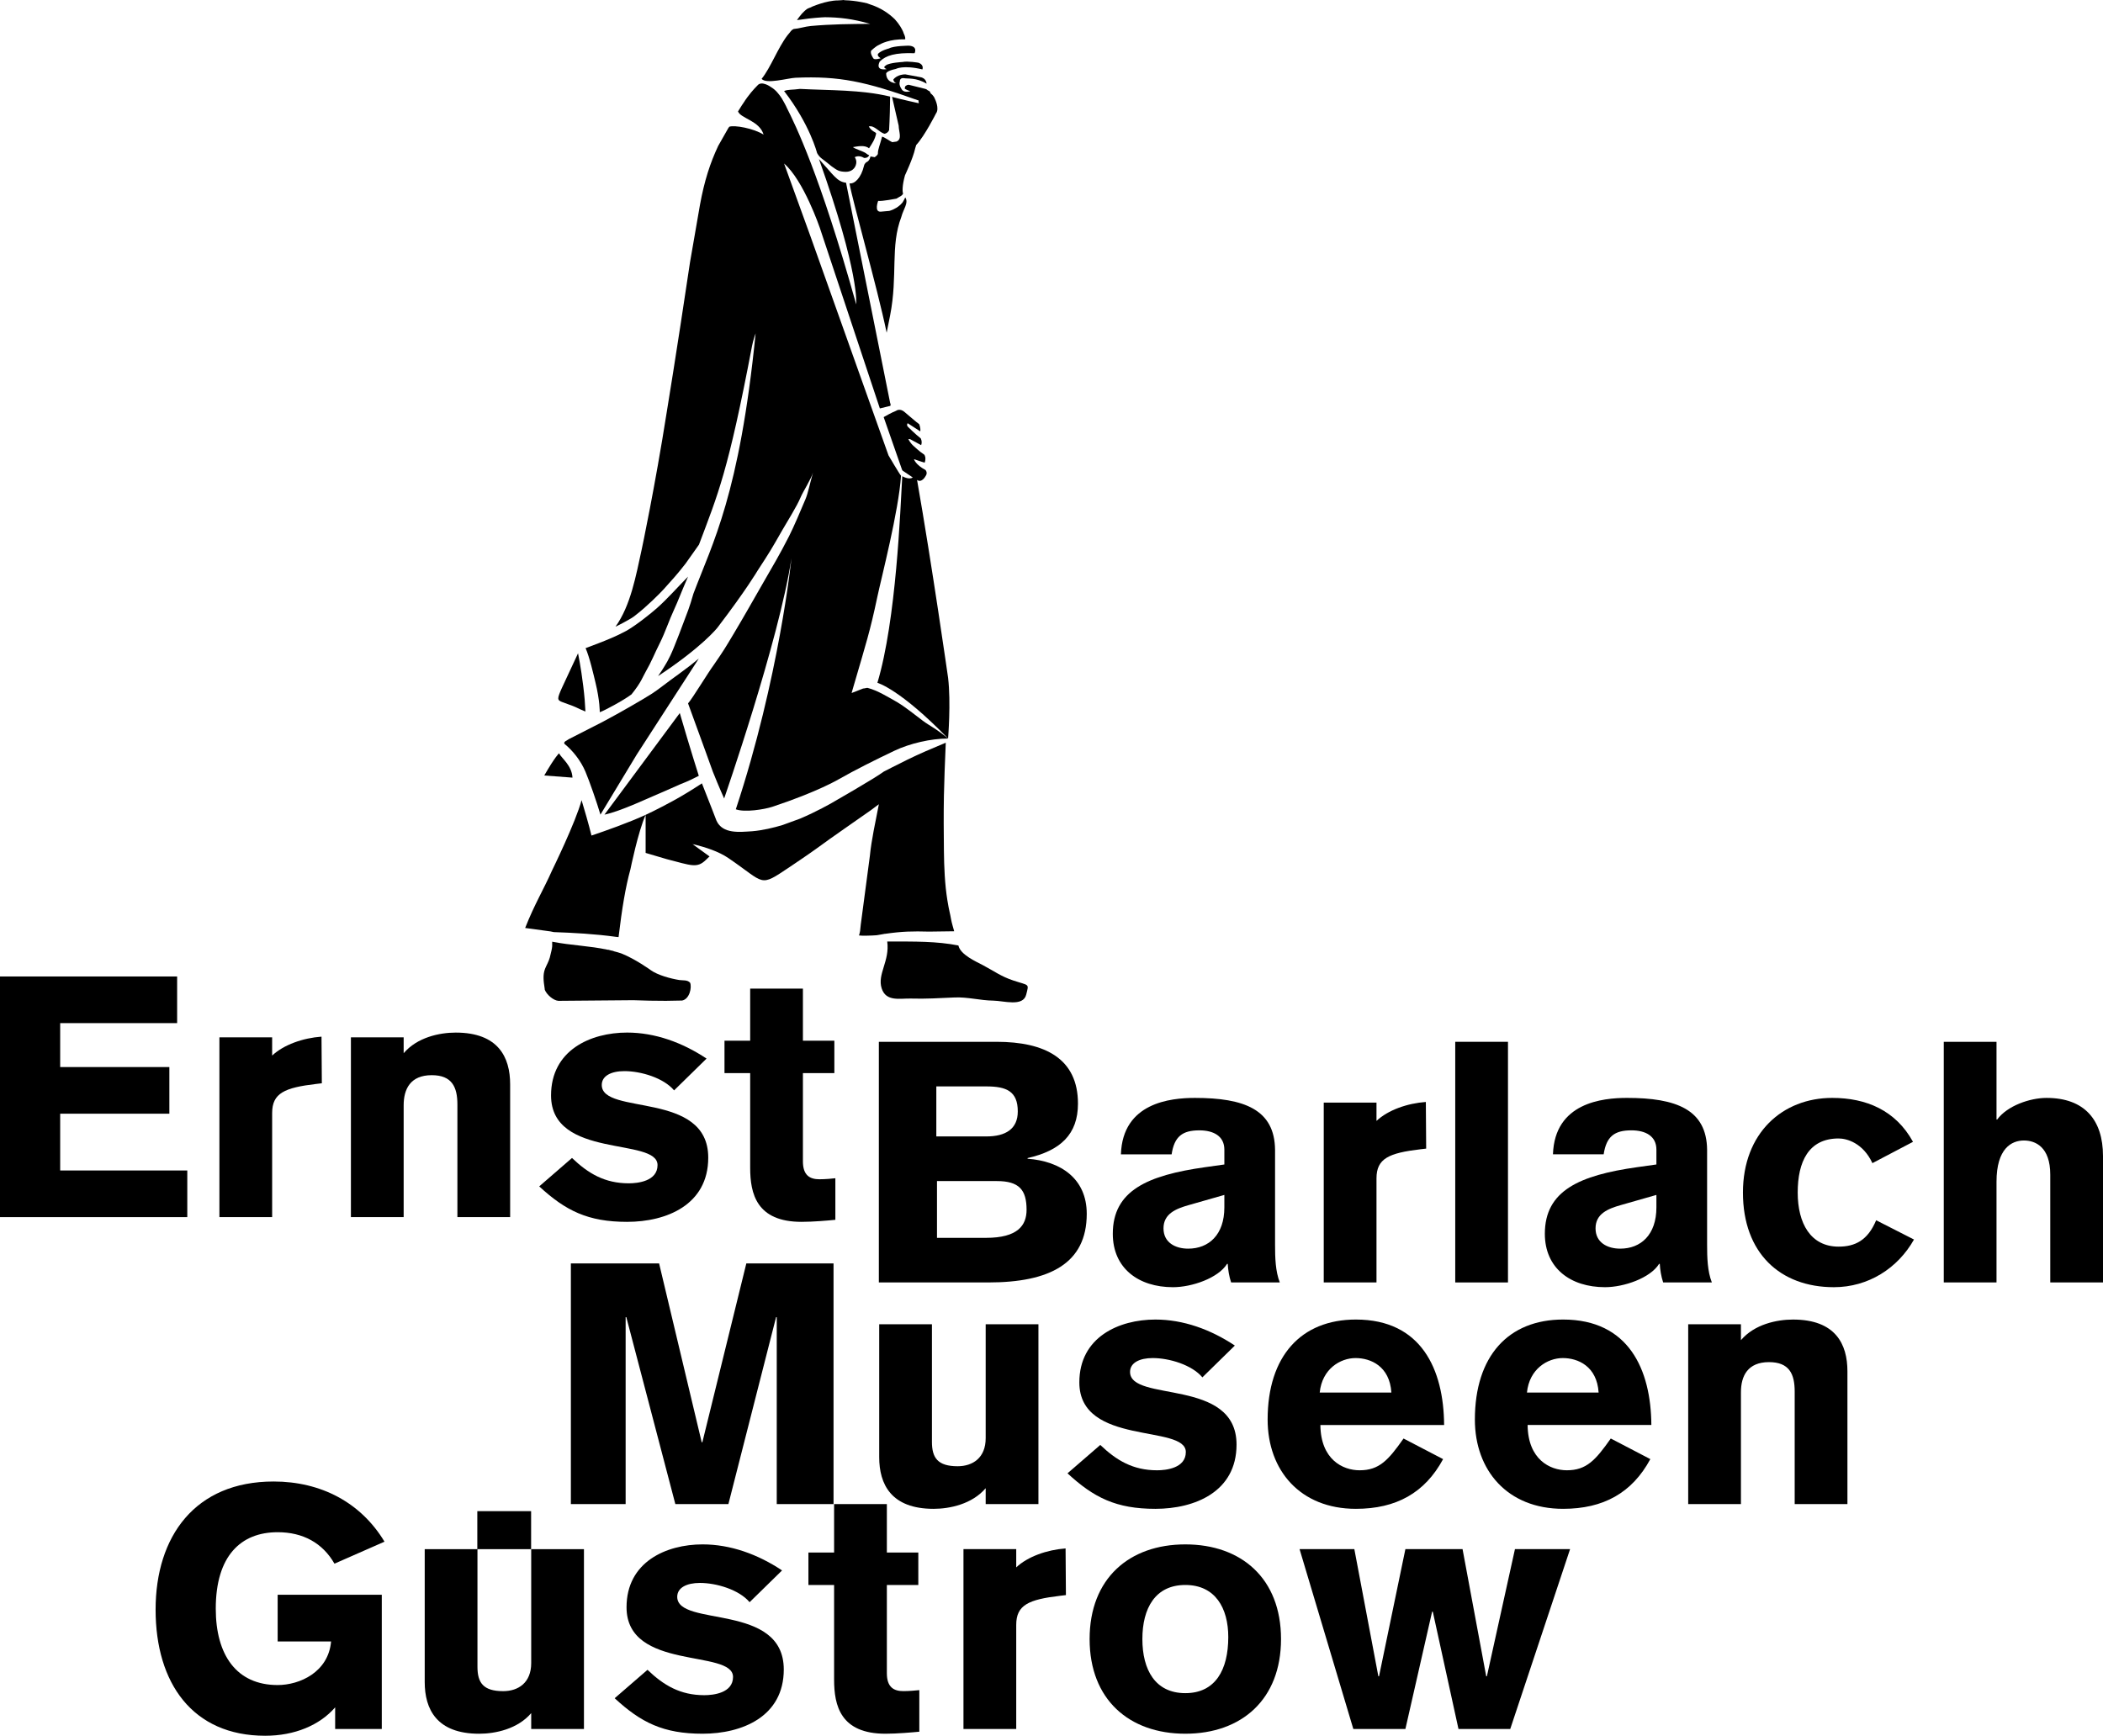 <?xml version="1.0" encoding="UTF-8"?>
<svg xmlns="http://www.w3.org/2000/svg" xmlns:xlink="http://www.w3.org/1999/xlink" version="1.1" id="Ebene_1" x="0px" y="0px" width="255.964px" height="211.293px" viewBox="0 0 255.964 211.293" xml:space="preserve">
<g>
	<polygon points="22.795,142.482 7.324,142.482 7.324,135.571 20.614,135.571 20.614,129.893 7.324,129.893 7.324,124.545    21.559,124.545 21.559,118.867 0,118.867 0,148.161 22.795,148.161  "></polygon>
	<rect x="177.123" y="126.819" width="6.419" height="29.294"></rect>
	<polygon points="101.453,183.091 101.453,153.798 90.838,153.798 85.488,175.563 85.406,175.563 80.222,153.798 69.483,153.798    69.483,183.091 76.149,183.091 76.149,160.339 76.232,160.339 82.198,183.091 88.657,183.091 94.46,160.339 94.541,160.339    94.541,183.091  "></polygon>
	<polygon points="180.976,204.052 180.892,204.052 178.013,188.575 171.056,188.575 167.848,204.052 167.764,204.052    164.842,188.575 158.174,188.575 164.719,210.471 171.056,210.471 174.308,196.188 174.391,196.188 177.518,210.471    183.817,210.471 191.101,188.575 184.391,188.575  "></polygon>
	<path d="M33.124,135.488c0-2.426,1.521-3.085,5.348-3.538l0.7-0.083l-0.04-5.677c-2.265,0.164-4.609,0.989-6.008,2.304v-2.222   h-6.419v21.889h6.419V135.488z"></path>
	<path d="M55.672,134.459v13.702h6.419v-16.169c0-3.292-1.439-6.295-6.625-6.295c-1.975,0-4.69,0.576-6.335,2.511v-1.935h-6.42   v21.889h6.42v-13.618c0-1.976,0.822-3.662,3.414-3.662C55.014,130.881,55.672,132.321,55.672,134.459z"></path>
	<path d="M76.328,148.737c4.774,0,9.875-2.058,9.875-7.815c0-8.189-12.96-5.104-12.96-8.851c0-1.109,1.152-1.683,2.755-1.683   c2.016,0,4.774,0.823,6.049,2.344l3.951-3.87c-2.963-1.973-6.295-3.167-9.67-3.167c-4.443,0-9.258,2.139-9.258,7.653   c0,7.779,12.961,5.061,12.961,8.477c0,1.977-2.428,2.221-3.498,2.221c-2.919,0-4.936-1.191-6.912-3.086l-3.991,3.459   C68.84,147.378,71.555,148.737,76.328,148.737z"></path>
	<path d="M101.675,143.427c-0.328,0.043-1.234,0.125-1.932,0.125c-1.154,0-2.017-0.453-2.017-2.183v-10.738h3.827v-3.949h-3.827   v-6.338h-6.419v6.338h-3.126v3.949h3.126v11.523c0,3.167,0.782,6.582,6.255,6.582c1.399,0,3.29-0.164,4.113-0.249V143.427z"></path>
	<path d="M106.968,126.819v29.294h13.331c7.448,0,11.973-2.303,11.973-8.353c0-4.318-3.21-6.419-7.201-6.706v-0.081   c3.991-0.905,6.132-2.879,6.132-6.625c0-5.472-3.991-7.529-9.916-7.529H106.968z M124.948,147.268c0,1.892-1.07,3.415-4.938,3.415   h-5.965v-6.911h7.282C124.042,143.772,124.948,144.84,124.948,147.268z M123.878,135.295c0,2.139-1.481,3.043-3.825,3.043h-6.09   v-6.089h6.09C122.48,132.249,123.878,132.827,123.878,135.295z"></path>
	<path d="M146.675,142.083c-6.994,0.987-11.232,2.841-11.232,8.106c0,4.196,3.126,6.502,7.324,6.502   c2.303,0,5.513-1.112,6.585-2.841h0.08c0.042,0.74,0.166,1.524,0.412,2.262h5.925c-0.534-1.355-0.577-3.042-0.577-4.565v-11.563   c-0.04-4.938-3.784-6.335-9.751-6.335c-2.961,0-8.804,0.574-9.01,6.869h6.171c0.33-2.181,1.318-2.92,3.375-2.92   c1.726,0,3.044,0.699,3.044,2.345v1.81L146.675,142.083z M149.021,146.979c0,3.332-1.892,5.02-4.403,5.02   c-1.564,0-3.004-0.741-3.004-2.469c0-1.769,1.483-2.387,3.088-2.839l4.319-1.233V146.979z"></path>
	<path d="M167.538,143.441c0-2.427,1.521-3.085,5.347-3.539l0.7-0.082l-0.04-5.678c-2.265,0.165-4.608,0.988-6.007,2.306v-2.224   h-6.42v21.888h6.42V143.441z"></path>
	<path d="M207.778,151.546v-11.563c-0.041-4.938-3.784-6.335-9.751-6.335c-2.961,0-8.804,0.574-9.01,6.869h6.171   c0.33-2.181,1.318-2.92,3.375-2.92c1.726,0,3.044,0.699,3.044,2.345v1.81l-2.346,0.33c-6.993,0.987-11.232,2.841-11.232,8.106   c0,4.196,3.127,6.502,7.323,6.502c2.304,0,5.514-1.112,6.586-2.841h0.08c0.041,0.74,0.166,1.524,0.412,2.262h5.925   C207.821,154.756,207.778,153.07,207.778,151.546z M201.607,146.979c0,3.332-1.892,5.02-4.403,5.02   c-1.562,0-3.004-0.741-3.004-2.469c0-1.769,1.483-2.387,3.088-2.839l4.319-1.233V146.979z"></path>
	<path d="M223.786,151.753c-3.416,0-4.98-2.84-4.98-6.584s1.318-6.583,4.98-6.583c0.987,0,2.963,0.535,4.113,3.004l4.939-2.594   c-2.1-3.825-5.678-5.348-9.835-5.348c-6.049,0-10.863,4.277-10.863,11.521c0,7.365,4.528,11.521,11.069,11.521   c4.198,0,7.777-2.305,9.75-5.802l-4.605-2.346C227.322,151.013,225.761,151.753,223.786,151.753z"></path>
	<path d="M249.092,133.649c-2.016,0-4.773,0.948-6.008,2.631h-0.081v-9.461h-6.419v29.293h6.419v-12.259   c0-4.073,1.851-5.02,3.332-5.02c1.398,0,3.21,0.78,3.21,4.153v13.125h6.419v-15.388   C255.964,136.323,253.701,133.649,249.092,133.649z"></path>
	<path d="M119.971,183.092h6.42v-21.889h-6.42v13.866c0,2.388-1.564,3.416-3.414,3.416c-2.428,0-3.127-1.028-3.127-2.963v-14.319   h-6.419v16.173c0,3.291,1.439,6.295,6.625,6.295c1.975,0,4.69-0.579,6.335-2.512V183.092z"></path>
	<path d="M150.504,175.85c0-8.186-12.961-5.099-12.961-8.845c0-1.11,1.152-1.688,2.755-1.688c2.016,0,4.774,0.825,6.049,2.348   l3.951-3.869c-2.964-1.975-6.295-3.167-9.67-3.167c-4.443,0-9.258,2.14-9.258,7.653c0,7.776,12.961,5.062,12.961,8.475   c0,1.976-2.428,2.222-3.497,2.222c-2.92,0-4.937-1.19-6.913-3.085l-3.991,3.455c3.21,2.964,5.924,4.322,10.698,4.322   S150.504,181.612,150.504,175.85z"></path>
	<path d="M175.645,177.62l-4.814-2.509c-1.852,2.634-2.961,3.867-5.348,3.867c-2.058,0-4.734-1.316-4.774-5.513h15.06   c-0.043-6.746-2.757-12.837-10.738-12.837c-6.666,0-10.742,4.444-10.742,12.18c0,6.17,3.952,10.862,10.742,10.862   C169.926,183.67,173.423,181.736,175.645,177.62z M164.988,165.317c1.85,0,4.156,0.99,4.362,4.199h-8.723   C160.915,166.636,163.136,165.317,164.988,165.317z"></path>
	<path d="M190.254,160.628c-6.666,0-10.741,4.444-10.741,12.18c0,6.17,3.95,10.862,10.741,10.862c4.895,0,8.393-1.935,10.614-6.051   l-4.814-2.509c-1.852,2.634-2.961,3.867-5.348,3.867c-2.057,0-4.734-1.316-4.774-5.513h15.061   C200.95,166.719,198.235,160.628,190.254,160.628z M185.851,169.516c0.287-2.88,2.509-4.199,4.36-4.199s4.157,0.99,4.363,4.199   H185.851z"></path>
	<path d="M218.232,160.629c-1.976,0-4.69,0.573-6.336,2.509v-1.936h-6.419v21.89h6.419v-13.618c0-1.976,0.823-3.662,3.416-3.662   c2.468,0,3.126,1.443,3.126,3.581v13.699h6.419v-16.168C224.857,163.634,223.418,160.629,218.232,160.629z"></path>
	<path d="M33.795,186.516c3.088,0,5.475,1.318,6.915,3.829l6.089-2.676c-2.879-4.775-7.735-7.325-13.498-7.325   c-9.55,0-14.362,6.667-14.362,15.598c0,8.933,4.485,15.352,13.333,15.352c3.581,0,6.628-1.275,8.521-3.456v2.633h5.676v-16.34   H33.795v5.682h6.503c-0.329,3.744-3.826,5.308-6.503,5.308c-4.981,0-7.533-3.619-7.533-9.301   C26.262,189.4,29.309,186.516,33.795,186.516z"></path>
	<path d="M82.428,194.379c0-1.112,1.156-1.688,2.758-1.688c2.017,0,4.776,0.823,6.051,2.344l3.951-3.867   c-2.964-1.976-6.298-3.169-9.672-3.169c-4.446,0-9.258,2.141-9.258,7.655c0,7.779,12.961,5.063,12.961,8.479   c0,1.976-2.426,2.222-3.497,2.222c-2.921,0-4.937-1.194-6.912-3.088l-3.996,3.459c3.212,2.966,5.928,4.321,10.702,4.321   c4.776,0,9.88-2.059,9.88-7.82C95.396,195.035,82.428,198.125,82.428,194.379z"></path>
	<path d="M107.943,203.679V192.94h3.829v-3.953h-3.829v-5.895h-6.421v5.895h-3.126v3.953h3.126v11.523   c0,3.167,0.782,6.584,6.256,6.584c1.399,0,3.293-0.165,4.116-0.246v-5.062c-0.328,0.038-1.234,0.121-1.935,0.121   C108.807,205.861,107.943,205.41,107.943,203.679z"></path>
	<path d="M123.689,190.797v-2.223h-6.422v21.896h6.422v-12.676c0-2.431,1.521-3.087,5.348-3.54l0.7-0.083l-0.041-5.681   C127.432,188.659,125.085,189.482,123.689,190.797z"></path>
	<path d="M144.27,187.999c-6.833,0-11.649,4.155-11.649,11.522c0,7.369,4.816,11.525,11.649,11.525   c6.831,0,11.648-4.156,11.648-11.525C155.918,192.154,151.101,187.999,144.27,187.999z M144.27,206.107   c-3.663,0-5.227-2.84-5.227-6.586c0-3.745,1.564-6.582,5.227-6.582c3.662,0,5.228,2.837,5.228,6.338   C149.498,203.267,147.932,206.107,144.27,206.107z"></path>
	<path d="M64.655,202.449c0,2.386-1.563,3.415-3.414,3.415c-2.428,0-3.127-1.029-3.127-2.965v-14.316h6.53v-4.629h-6.548v4.629   h-6.402v16.17c0,3.291,1.441,6.295,6.626,6.295c1.976,0,4.69-0.576,6.335-2.51v1.934h6.42v-21.889h-6.42V202.449z"></path>
	<path d="M72.253,88.433l-3.036,1.55c-0.18,0.152-0.68,0.303-0.516,0.563c0.977,0.793,1.963,1.998,2.553,3.384   c0.495,1.159,1.429,3.869,1.828,5.234l4.427-7.326l7.545-11.671l-1.068,0.864l-1.261,0.942c-1.774,1.277-2.627,1.986-3.369,2.462   c-0.988,0.635-3.912,2.333-6.006,3.438h0.001l-0.025,0.014C72.929,88.095,72.568,88.28,72.253,88.433z"></path>
	<path d="M76.858,75.244c0.172-0.105,0.334-0.219,0.47-0.334c1.351-1.033,2.96-2.636,3.461-3.192   c1.059-1.177,1.637-1.803,2.655-3.113c0.042-0.084,1.585-2.211,1.63-2.305c2.323-6.177,3.547-8.857,6.459-24.183   c0.146-0.764,0.438-1.542,0.438-1.542c-1.97,19.664-5.251,25.521-7.574,31.698c-0.49,1.736-0.791,2.408-1.175,3.436   c-0.58,1.534-0.594,1.596-1.192,3.079c-0.642,1.59-1.013,2.071-1.452,2.799c-0.111,0.183-0.315,0.483-0.481,0.714   c5.393-3.554,7.212-5.879,7.212-5.879c3.525-4.611,4.907-6.969,4.907-6.969c1.478-2.262,1.7-2.636,2.975-4.876   c0.621-1.09,1.777-2.892,2.26-4.048c0.284-0.677,1.289-2.24,1.506-3.013c-0.424,1.512-0.622,2.541-0.906,3.218   c-0.482,1.158-1.443,3.421-2.013,4.539c-1.199,2.349-1.854,3.415-3.3,5.934c-1.175,2.048-2.195,3.858-3.405,5.885   c-1.124,1.876-1.183,2.001-2.495,3.905c-0.619,0.824-2.574,4.05-3.093,4.628c1.751,4.785,3.014,8.306,3.014,8.306   c0.797,1.999,1.379,3.268,1.379,3.268s6.673-19.202,8.192-29.233c0,0-1.489,14.583-6.772,30.55   c1.069,0.401,3.466,0.019,4.435-0.301c5.555-1.837,8.097-3.358,8.097-3.358c1.979-1.13,4.494-2.385,6.759-3.462   c1.883-0.897,4.451-1.493,6.545-1.493c-1.499-1.246-2.171-1.495-3.084-2.171c-1.129-0.837-1.908-1.52-3.132-2.27   c-1.114-0.613-2.327-1.4-3.579-1.724c-0.081-0.021-0.47,0.093-0.542,0.075l-1.405,0.55l0.121-0.43   c0.079-0.267,0.079-0.267,0.302-1.029c1.29-4.447,1.812-5.983,2.717-10.284c0.46-2.187,2.602-10.444,2.873-14.712   c-0.202-0.217-1.52-2.467-1.52-2.467l-9.491-26.645l-3.221-8.888c2.371,2.033,4.347,7.82,4.347,7.82l7.31,21.99l1.233-0.299   c0.116-0.038,0.09-0.199,0.016-0.385l-5.365-26.79c-1.095-0.124-1.49-0.896-3.297-2.883c4.996,14.01,4.532,17.687,4.532,17.687   c-4.422-15.828-7.42-21.887-8.452-23.94c-0.001-0.005-0.137-0.326-0.357-0.7c-0.089-0.152-0.246-0.429-0.246-0.429   c-0.314-0.489-0.762-1.057-1.299-1.364c0,0-1.155-0.872-1.682-0.191c0,0-0.582,0.56-1.181,1.376   c-0.029,0.038-0.06,0.083-0.089,0.122c-0.077,0.11-0.156,0.207-0.232,0.325l0.005,0.004c-0.254,0.366-0.53,0.783-0.851,1.316   c0.343,0.867,2.615,1.121,3.116,2.824c-1.215-0.769-3.567-1.191-4.176-0.961c-0.046,0.057-0.085,0.112-0.121,0.166l-1.231,2.168   c-0.986,2.095-1.689,4.271-2.22,7.189c-0.184,1.182-1.112,6.303-1.208,6.965c-1.682,11.284-2.829,18.219-2.829,18.219   c-1.447,9.195-3.035,16.667-3.035,16.667c-0.723,3.298-1.356,6.9-3.208,9.485c0,0,0.755-0.355,1.532-0.804   C76.673,75.353,76.83,75.262,76.858,75.244z"></path>
	<path d="M85.054,94.441c0,0-1.047-3.279-2.315-7.64l-9.167,12.364c2.012-0.414,5.355-2.033,8.071-3.183   C83.576,95.093,83.166,95.402,85.054,94.441z"></path>
	<path d="M72.999,86.697c0.491-0.154,2.881-1.429,3.863-2.171c1.197-1.487,1.342-2.089,1.712-2.729   c0.721-1.248,1.088-2.231,1.733-3.511c0.664-1.322,1.126-2.772,1.754-4.117c0.465-0.995,0.797-1.951,1.685-3.978   c-1.274,1.286-2.465,2.655-3.778,3.826c-0.725,0.644-2.569,2.123-3.757,2.787c-1.247,0.672-2.361,1.108-3.414,1.518   c-0.463,0.18-0.982,0.361-1.523,0.576c0.485,1.086,0.993,3.327,1.199,4.171C73.022,85.319,72.999,86.697,72.999,86.697z"></path>
	<path d="M112.638,57.983c0.338-0.44,0-0.775,0-0.775c-1.225-0.651-1.396-1.314-1.396-1.314c0.539,0.201,1.306,0.425,1.306,0.425   c0.22-0.641-0.046-0.968-0.046-0.968c-0.577-0.369-1.329-1.083-1.329-1.083c-0.426-0.382-0.615-0.826-0.615-0.826l0.217,0.019   l1.341,0.725c0.17-0.438-0.052-0.825-0.052-0.825c-0.633-0.485-1.475-1.328-1.475-1.328c-0.338-0.271-0.111-0.515-0.111-0.515   l1.533,0.992c0.068-0.406-0.137-0.88-0.137-0.88c-0.135-0.066-1.731-1.439-1.731-1.439c-0.608-0.561-1.08-0.181-1.08-0.181   c-0.454,0.166-1.287,0.634-1.509,0.764l2.24,6.417c0.021,0.033,0.04,0.061,0.054,0.079v0.011l1.251,0.842   c-0.411,0.283-1.074-0.045-1.281-0.152c-0.237,4.108-0.726,17.481-3.026,25.146c0,0,2.745,0.743,8.602,6.784   c0,0,0.362-4.389,0-7.405c0,0-1.964-13.753-3.775-24.076C112.18,58.834,112.638,57.983,112.638,57.983z"></path>
	<path d="M68.039,91.703c0,0-0.462,0.386-1.795,2.698l3.434,0.26C69.603,93.182,68.387,92.338,68.039,91.703z"></path>
	<path d="M107.988,114.611c0.327,2.379-1.234,3.97-0.678,5.702c0.538,1.668,2.232,1.201,3.576,1.241   c1.771,0.056,3.53-0.055,5.302-0.133c1.599-0.068,3.132,0.368,4.704,0.386c1.282,0.018,3.637,0.785,4.011-0.733   c0.346-1.39,0.4-1.061-1.59-1.724c-1.462-0.486-2.271-1.108-3.655-1.845c-0.883-0.467-2.773-1.293-3.006-2.411   C113.975,114.572,111.428,114.611,107.988,114.611z"></path>
	<path d="M68.392,85.448c0.468,0.19,1.298,0.455,1.633,0.616c0.334,0.163,0.933,0.442,1.229,0.548   c-0.048-1.038-0.106-1.803-0.267-3.115c-0.276-2.269-0.631-3.972-0.631-3.972c-0.593,1.297-1.551,3.303-1.953,4.192   C67.794,85.063,67.81,85.213,68.392,85.448z"></path>
	<path d="M67.961,121.832l9.124-0.077c0.67,0.028,1.118,0.028,1.987,0.058c1.387,0.029,2.573,0.026,3.953-0.017   c0.912-0.182,1.201-1.6,0.973-2.164c-0.324-0.377-0.903-0.268-1.307-0.331c-1.057-0.168-2.628-0.589-3.49-1.207   c0,0-1.851-1.346-3.584-2.034c-0.302-0.113-0.619-0.182-0.93-0.266l-0.007-0.027c-0.113-0.033-0.231-0.046-0.344-0.073   c-0.089-0.021-0.173-0.055-0.261-0.075c-0.034,0.001-0.073-0.003-0.108-0.003c-2.176-0.478-4.506-0.535-6.758-0.98v0.554   c-0.018,0.173-0.044,0.349-0.089,0.54c-0.069,0.283-0.127,0.56-0.202,0.835c-0.155,0.542-0.367,0.848-0.572,1.353   c-0.3,0.744-0.182,1.561-0.063,2.345c0.029,0.069,0.004,0.149,0.023,0.221C66.543,121.083,67.356,121.788,67.961,121.832z"></path>
	<path d="M67.401,113.465c2.376,0.083,4.997,0.22,7.614,0.583l0.272,0.026c0.421-3.507,0.842-6.061,1.45-8.279   c0.006-0.023,0.92-4.538,1.845-6.599v4.629l2.565,0.758c3.007,0.773,3.689,1.148,4.773,0.089c0.366-0.358,0.442-0.415,0.442-0.415   l-2.072-1.504c1.616,0.371,3.207,0.916,4.349,1.691c4.588,3.114,3.698,3.625,7.461,1.108c2.19-1.466,3.225-2.216,3.225-2.216   c2.2-1.612,4.562-3.22,6.646-4.691l0.999-0.744c-0.415,2.154-0.907,4.354-1.096,6.3l-1.109,8.369   c-0.061,0.677-0.079,0.877-0.211,1.305c0.297,0.049,1.549,0.025,2.161-0.029c0.258-0.052,0.526-0.095,0.796-0.138   c0.046-0.011,0.095-0.015,0.138-0.029c0.025-0.001,0.044-0.001,0.068-0.003c2.123-0.304,3.357-0.322,5.366-0.27l3.055-0.041   c-0.114-0.431-0.299-1.016-0.366-1.397c-0.171-0.984-0.244-1.016-0.463-2.384c-0.313-1.931-0.4-4.051-0.421-6.011   c-0.022-2.101-0.044-4.506,0-6.715c0.033-1.626,0.123-4.156,0.226-6.448c-1.87,0.784-3.142,1.319-4.646,2.055   c-1.487,0.726-2.655,1.346-2.899,1.465c-1.104,0.823-6.362,3.833-6.362,3.833s-1.79,1.027-3.807,1.885l-2.143,0.782   c-1.079,0.327-2.44,0.657-3.711,0.76c-1.477,0.087-3.579,0.371-4.337-1.281c0,0-0.979-2.551-1.775-4.548   c-1.024,0.665-2.047,1.325-3.539,2.144c-2.001,1.091-3.313,1.689-3.313,1.689v0c-1.993,0.926-5,1.989-6.59,2.519   c-0.283-1.18-0.928-3.415-1.205-4.306c-0.709,2.672-3.584,8.536-3.584,8.536c-1.039,2.343-2.147,4.135-3.283,7.022l3.088,0.42   L67.401,113.465z"></path>
	<path d="M96.815,9.465c5.349-0.238,8.572,0.477,14.882,2.733l0.079-0.007l0.058,0.378c0,0-2.111-0.457-3.257-0.776l0.802,3.498   c0.011,0.766,0.458,1.635-0.261,1.942l-0.521,0.073c-0.152-0.041-1.031-0.668-1.236-0.668c-0.256,0.988-0.503,1.536-0.511,2.01   c0.036,0.175-0.177,0.327-0.387,0.488l-0.515-0.093c0,0-0.069,0.524-0.493,0.705c0,0-0.23,0.132-0.294,0.435   c-0.351,1.486-1.151,2.228-1.762,2.141c0.32,1.999,3.347,12.518,4.52,18.178l0.422-2.113c0.954-4.887,0-8.405,1.361-11.972   c0.24-0.959,0.929-1.727,0.478-2.388c-0.152,0.353-0.341,0.634-0.341,0.634c-0.158,0.196-0.336,0.354-0.517,0.483   c-0.064,0.046-0.128,0.091-0.192,0.133c-0.009,0.006-0.018,0.011-0.026,0.015c-0.127,0.078-0.251,0.142-0.363,0.192   c-0.007,0.004-0.012,0.007-0.018,0.011c-0.111,0.049-0.209,0.087-0.289,0.116c-0.006,0.001-0.011,0.004-0.018,0.004   c-0.075,0.027-0.172,0.054-0.174,0.056c-0.008,0.002-1.032,0.092-1.032,0.092c-0.85,0.067-0.326-1.311-0.326-1.311   c0.438,0.073,2.225-0.275,2.225-0.275c0.519-0.318,0.662-0.337,0.811-0.6c-0.092-0.232-0.122-0.965,0.228-2.233   c0-0.009,0.991-2.089,1.244-3.286l0.124-0.408c1.043-1.122,2.404-3.835,2.404-3.835c0.467-0.61-0.13-1.784-0.13-1.784   c-0.144-0.408-0.509-0.661-0.509-0.661l-0.089-0.195c-0.088-0.137-0.114-0.077-0.291-0.2c-0.061-0.064-0.136-0.119-0.249-0.15   c0,0-1.157-0.294-1.972-0.49c-0.24-0.06-0.369,0.081-0.488,0.158c-0.046,0.098-0.04,0.081-0.072,0.291c0,0,0.189,0.158,0.678,0.32   c0,0-0.621,0.205-0.961-0.119c0,0-0.506-0.6-0.311-1.084c0,0-0.032-0.487,0.534-0.382c0.443,0.082,1.438-0.102,2.717,0.661   c0,0-0.005-0.679-0.778-0.794l-1.804-0.336c0,0-0.99-0.025-1.468,0.645c0.016,0.059,0.1,0.365,0.387,0.439c0,0-1.254,0-1.253-1.208   c0,0,0.073-0.31,1.173-0.536c0,0,0.878-0.51,3.236,0.055c0,0,0.241-0.554-0.473-0.812c0,0-1.299-0.227-1.941-0.091   c0,0-1.599,0.083-2.015,0.403c-0.097,0.103-0.464,0.236,0.084,0.466c0,0-1.439,0.303-0.847-0.926   c0.754-0.741,1.877-1.093,4.241-1.009c0,0,0.442-0.839-0.682-0.918c0,0-1.858,0.002-2.43,0.336c0,0-0.938,0.223-1.341,0.657   c-0.06,0.129-0.031,0.314,0.32,0.54c0,0-0.758,0.243-0.88,0.011c0,0-0.421-0.56-0.278-0.934c0,0,0.548-0.528,0.934-0.696   c0.23-0.127,1.245-0.732,3.222-0.69l-0.008-0.219c-0.059-0.317-0.197-0.477-0.241-0.688c-0.149-0.344-0.459-0.922-1.02-1.536   c-0.771-0.751-1.736-1.381-2.876-1.759c-0.131-0.05-0.264-0.102-0.402-0.144c-0.025-0.007-0.046-0.019-0.069-0.027l0.006-0.001   c0,0-0.215-0.056-0.548-0.121c-0.104-0.023-0.208-0.045-0.317-0.06c-0.51-0.093-1.177-0.182-1.866-0.202L102.636,0   c-0.048,0.005-0.097,0.013-0.143,0.02c-0.161,0.002-0.315,0.017-0.47,0.03c-1.478-0.003-3.286,0.807-3.286,0.807l0.04,0.004   c-0.16,0.063-0.331,0.117-0.478,0.187c-0.497,0.316-0.915,0.853-1.3,1.396l0.363-0.042c1.523-0.23,2.638-0.29,3.06-0.306   c1.723,0.014,3.346,0.188,5.486,0.809c-2.334,0.014-4.735,0.032-7.225,0.26c-0.74,0.068-1.363,0.307-2.088,0.366   c-0.348,0.164-0.303,0.27-0.749,0.768c-1.185,1.552-2.042,3.933-3.146,5.298C93.249,10.281,95.912,9.505,96.815,9.465z"></path>
	<path d="M107.634,16.282c0.221-0.012,0.454-0.169,0.58-0.422c0.072-1.2,0.128-3.249,0.127-4.104   c-3.565-0.855-7.365-0.74-10.976-0.934c-0.932,0.135-1.41,0.044-1.932,0.257c3.153,4.079,4.018,7.553,4.018,7.553   c0.378,0.668,0.617,0.638,1.778,1.623c0.71,0.513,0.922,0.633,1.685,0.659c0.728,0.02,1.211-0.427,1.301-1.026   c0.068-0.452-0.184-0.751-0.184-0.751s0.482-0.32,1.154,0.092c0,0,0.453,0.045,0.607-0.337c-0.114-0.031-0.242-0.106-0.396-0.235   c-0.001-0.002-0.001,0-0.003-0.002c-0.315-0.239-1.324-0.521-1.581-0.745c0.545-0.09,1.46-0.295,1.959,0.147   c0.372-0.596,0.709-1.032,0.873-1.821c-0.103-0.139-0.152-0.132-0.343-0.251c-0.239-0.152-0.457-0.4-0.554-0.595   C106.431,15.236,106.928,16.049,107.634,16.282z"></path>
</g>
</svg>
